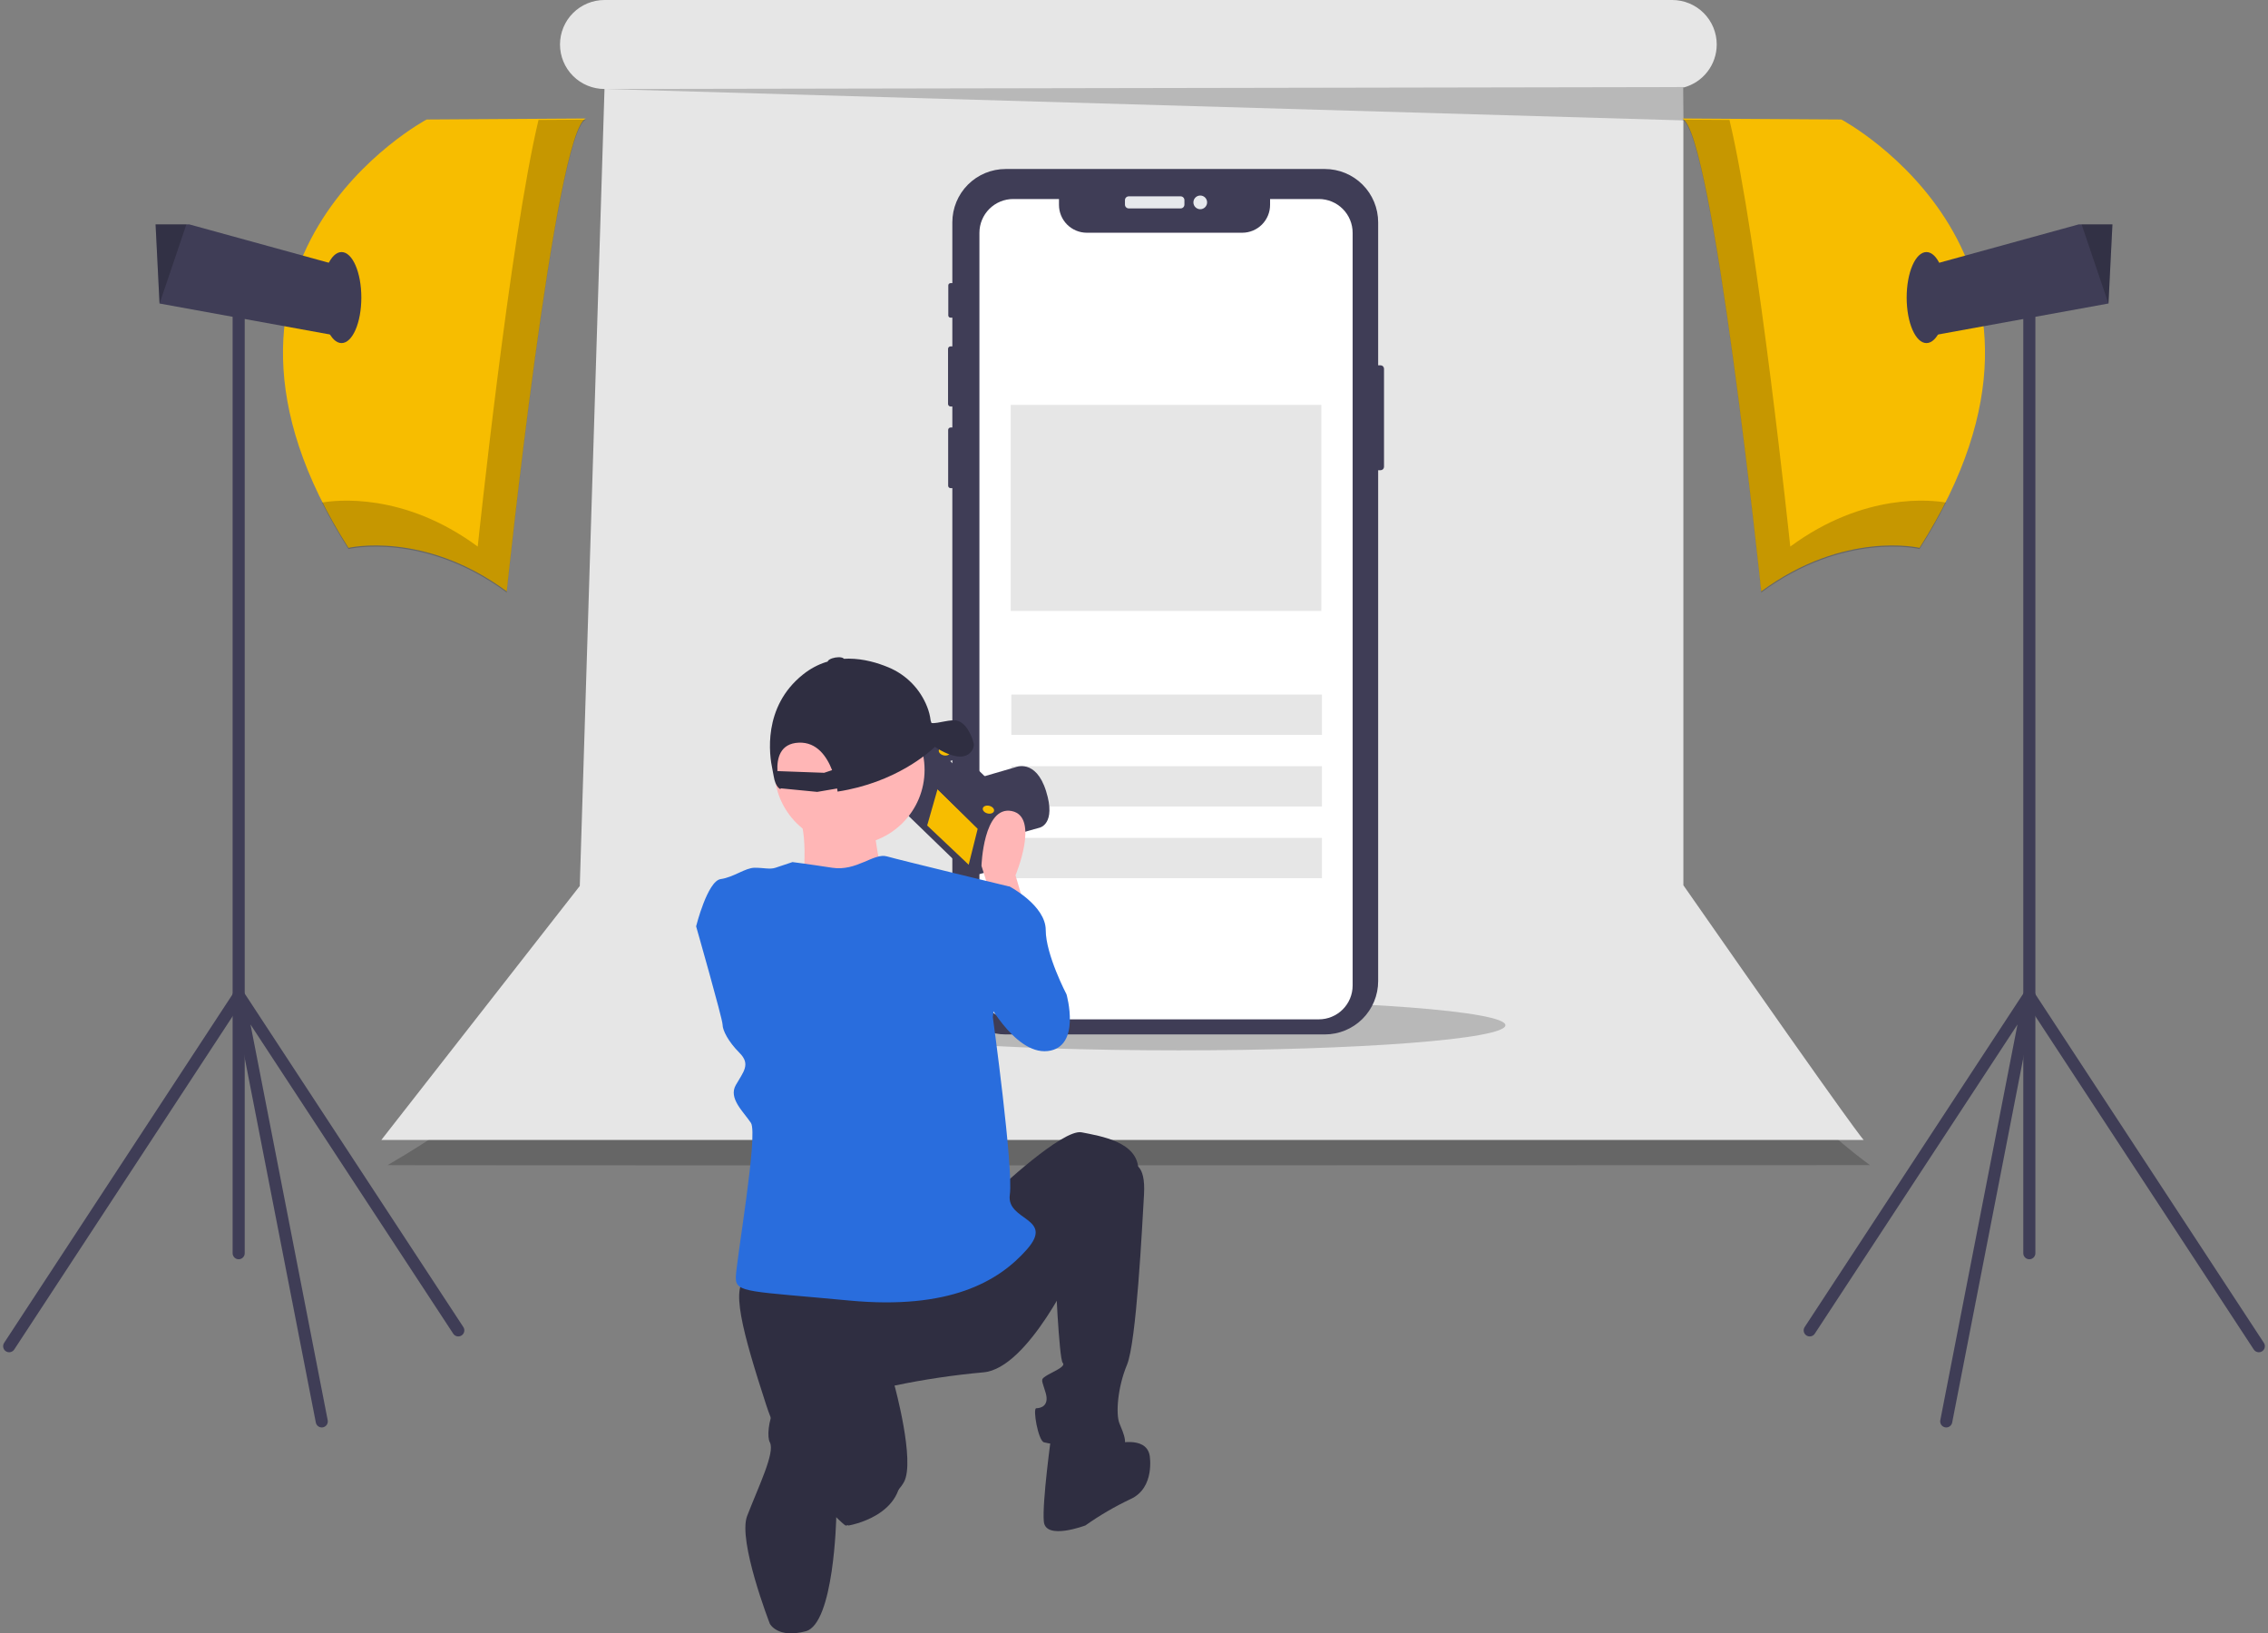 <svg width="486" height="350" viewBox="0 0 486 350" fill="none" xmlns="http://www.w3.org/2000/svg">
<rect x="0" y="0" width="486" height="350" fill="#808080" stroke="none"/>
<g clip-path="url(#clip0_95_1546)">
<path opacity="0.2" d="M125.432 204.236C125.432 204.236 126.449 224.577 83.054 249.665C83.054 249.665 83.003 249.776 400.716 249.665C400.716 249.665 364.441 223.899 362.068 195.083" fill="black"/>
<path d="M360.724 189.694V18.765C362.769 18.236 364.581 17.042 365.875 15.371C367.168 13.7 367.87 11.646 367.87 9.533C367.87 8.281 367.624 7.042 367.145 5.885C366.665 4.728 365.963 3.678 365.078 2.792C364.193 1.907 363.142 1.205 361.985 0.726C360.828 0.247 359.589 -2.88811e-06 358.337 0H129.534C128.282 -2.16608e-06 127.042 0.247 125.885 0.726C124.729 1.205 123.678 1.907 122.793 2.792C121.907 3.678 121.205 4.728 120.726 5.885C120.247 7.042 120 8.281 120 9.533C120 12.062 121.005 14.487 122.793 16.275C124.58 18.062 127.005 19.067 129.534 19.067H129.536L124.239 189.845L81.71 244.276C81.71 244.276 81.353 244.277 399.372 244.276C399.372 244.276 399.149 244.827 360.724 189.694Z" fill="#E6E6E6"/>
<path opacity="0.2" d="M252.54 225.072C291.228 225.072 322.59 222.66 322.59 219.684C322.59 216.708 291.228 214.295 252.54 214.295C213.852 214.295 182.49 216.708 182.49 219.684C182.49 222.66 213.852 225.072 252.54 225.072Z" fill="black"/>
<path opacity="0.2" d="M129.534 19.067L360.724 25.8L360.824 18.653L129.534 19.067Z" fill="black"/>
<path d="M296.575 79.012V100.027C296.574 100.221 296.497 100.407 296.359 100.545C296.222 100.682 296.036 100.759 295.842 100.76H295.32V210.235C295.32 213.265 294.117 216.17 291.975 218.312C289.832 220.454 286.927 221.658 283.898 221.658H215.493C213.993 221.658 212.508 221.362 211.122 220.788C209.737 220.214 208.478 219.372 207.417 218.312C206.357 217.251 205.516 215.992 204.942 214.606C204.368 213.22 204.073 211.735 204.073 210.235V104.599H203.696C203.559 104.6 203.427 104.545 203.33 104.449C203.233 104.352 203.178 104.221 203.177 104.084V92.124C203.177 92.056 203.191 91.989 203.217 91.926C203.243 91.863 203.281 91.806 203.329 91.757C203.377 91.709 203.434 91.671 203.497 91.645C203.56 91.619 203.628 91.606 203.696 91.606H204.073V87.101H203.693C203.549 87.1 203.411 87.042 203.31 86.94C203.208 86.838 203.152 86.7 203.152 86.557V74.76C203.152 74.616 203.209 74.479 203.311 74.378C203.412 74.276 203.549 74.219 203.693 74.219H204.073V68.069H203.686C203.623 68.069 203.561 68.057 203.502 68.033C203.444 68.009 203.391 67.973 203.347 67.929C203.302 67.884 203.267 67.831 203.243 67.773C203.218 67.715 203.206 67.652 203.206 67.589V61.152C203.206 61.024 203.256 60.901 203.346 60.811C203.436 60.72 203.558 60.669 203.686 60.668H204.073V47.633C204.073 44.605 205.277 41.7 207.418 39.558C209.56 37.417 212.464 36.214 215.493 36.214H283.898C286.927 36.214 289.832 37.417 291.974 39.558C294.116 41.7 295.32 44.604 295.32 47.633V78.279H295.842C296.036 78.28 296.222 78.357 296.359 78.494C296.497 78.632 296.574 78.818 296.575 79.012Z" fill="#3F3D56"/>
<path d="M252.991 42.071H241.876C241.427 42.071 241.062 42.435 241.062 42.885V43.845C241.062 44.294 241.427 44.659 241.876 44.659H252.991C253.44 44.659 253.805 44.294 253.805 43.845V42.885C253.805 42.435 253.44 42.071 252.991 42.071Z" fill="#E6E8EC"/>
<path d="M257.199 44.832C258.009 44.832 258.666 44.175 258.666 43.365C258.666 42.554 258.009 41.897 257.199 41.897C256.388 41.897 255.731 42.554 255.731 43.365C255.731 44.175 256.388 44.832 257.199 44.832Z" fill="#E6E8EC"/>
<path d="M289.851 49.892V211.182C289.85 213.104 289.086 214.946 287.727 216.305C286.368 217.663 284.525 218.426 282.604 218.426H217.123C216.171 218.428 215.228 218.242 214.349 217.878C213.469 217.515 212.669 216.981 211.996 216.308C211.323 215.636 210.789 214.836 210.425 213.957C210.061 213.077 209.875 212.134 209.876 211.182V49.892C209.876 48.941 210.063 47.998 210.428 47.119C210.792 46.239 211.326 45.441 211.999 44.768C212.672 44.095 213.47 43.561 214.35 43.197C215.229 42.832 216.171 42.645 217.123 42.645H226.924V43.903C226.924 45.485 227.552 47.003 228.671 48.122C229.791 49.241 231.308 49.87 232.891 49.87H266.193C267.775 49.87 269.293 49.241 270.412 48.122C271.531 47.003 272.16 45.485 272.16 43.903V42.645H282.604C283.555 42.645 284.498 42.832 285.377 43.196C286.257 43.56 287.056 44.094 287.729 44.767C288.402 45.44 288.936 46.239 289.3 47.118C289.664 47.998 289.851 48.94 289.851 49.892Z" fill="white"/>
<path d="M283.273 148.828H216.721V157.467H283.273V148.828Z" fill="#E6E6E6"/>
<path d="M283.273 164.186H216.721V172.825H283.273V164.186Z" fill="#E6E6E6"/>
<path d="M283.273 179.544H216.721V188.183H283.273V179.544Z" fill="#E6E6E6"/>
<path d="M283.139 86.755H216.587V130.91H283.139V86.755Z" fill="#E6E6E6"/>
<path d="M125.55 25.395L91.42 25.607C91.42 25.607 35.244 55.496 74.673 117.396C74.673 117.396 90.784 113.58 108.591 126.723C108.591 126.723 118.978 27.726 125.55 25.395Z" fill="#F7BD00"/>
<path opacity="0.2" d="M115.397 25.704C109.283 51.245 102.371 117.121 102.371 117.121C86.462 105.379 71.917 107.172 68.995 107.688C70.718 111.1 72.614 114.422 74.674 117.642C74.674 117.642 90.784 113.827 108.591 126.97C108.591 126.97 118.978 27.973 125.55 25.641L115.397 25.704Z" fill="black"/>
<path d="M74.462 57.404L71.494 71.819L34.197 65.04L34.185 65.035L33.337 48.077H40.544L74.462 57.404Z" fill="#3F3D56"/>
<path opacity="0.2" d="M39.942 48.077L34.197 65.04L34.185 65.035L33.337 48.077H39.942Z" fill="black"/>
<path d="M73.19 73.515C75.531 73.515 77.43 69.149 77.43 63.764C77.43 58.378 75.531 54.012 73.19 54.012C70.848 54.012 68.95 58.378 68.95 63.764C68.95 69.149 70.848 73.515 73.19 73.515Z" fill="#3F3D56"/>
<path d="M51.144 269.836C50.973 269.836 50.805 269.803 50.648 269.737C50.49 269.672 50.347 269.577 50.227 269.456C50.107 269.336 50.011 269.193 49.946 269.036C49.881 268.879 49.848 268.71 49.848 268.54V63.764C49.848 63.42 49.984 63.09 50.227 62.847C50.47 62.604 50.8 62.468 51.144 62.468C51.487 62.468 51.817 62.604 52.06 62.847C52.303 63.09 52.439 63.42 52.439 63.764V268.54C52.44 268.71 52.406 268.879 52.341 269.036C52.276 269.193 52.18 269.336 52.06 269.456C51.94 269.577 51.797 269.672 51.639 269.737C51.482 269.803 51.314 269.836 51.144 269.836Z" fill="#3F3D56"/>
<path d="M68.949 305.874C68.648 305.873 68.357 305.769 68.126 305.577C67.894 305.386 67.736 305.121 67.678 304.826L49.872 213.541C49.814 213.246 49.861 212.94 50.004 212.676C50.147 212.412 50.377 212.205 50.655 212.092C50.933 211.979 51.242 211.966 51.529 212.055C51.816 212.144 52.062 212.331 52.227 212.582L99.288 284.364C99.476 284.652 99.543 285.002 99.473 285.339C99.403 285.675 99.202 285.97 98.915 286.159C98.627 286.347 98.276 286.414 97.94 286.344C97.603 286.274 97.308 286.073 97.12 285.786L53.679 219.524L70.222 304.33C70.255 304.497 70.254 304.669 70.22 304.835C70.186 305.002 70.12 305.161 70.025 305.302C69.93 305.443 69.808 305.564 69.666 305.658C69.524 305.752 69.365 305.817 69.198 305.85C69.116 305.866 69.032 305.874 68.949 305.874Z" fill="#3F3D56"/>
<path d="M1.962 289.762C1.728 289.762 1.499 289.699 1.299 289.579C1.098 289.459 0.934 289.287 0.823 289.082C0.712 288.876 0.659 288.644 0.669 288.411C0.679 288.178 0.751 287.951 0.879 287.756L50.06 212.714C50.248 212.427 50.543 212.227 50.879 212.157C51.215 212.088 51.565 212.154 51.852 212.342C52.139 212.53 52.34 212.825 52.41 213.161C52.481 213.497 52.415 213.847 52.227 214.134L3.047 289.177C2.929 289.357 2.768 289.505 2.579 289.607C2.389 289.709 2.177 289.763 1.962 289.762Z" fill="#3F3D56"/>
<path d="M360.45 25.395L394.58 25.607C394.58 25.607 450.755 55.496 411.326 117.396C411.326 117.396 395.216 113.58 377.409 126.723C377.409 126.723 367.022 27.726 360.45 25.395Z" fill="#F7BD00"/>
<path opacity="0.2" d="M370.603 25.704C376.717 51.245 383.629 117.121 383.629 117.121C399.538 105.379 414.083 107.172 417.005 107.688C415.282 111.1 413.386 114.422 411.326 117.642C411.326 117.642 395.216 113.827 377.409 126.97C377.409 126.97 367.022 27.973 360.45 25.641L370.603 25.704Z" fill="black"/>
<path d="M411.538 57.404L414.506 71.819L451.802 65.04L451.815 65.035L452.663 48.077H445.456L411.538 57.404Z" fill="#3F3D56"/>
<path opacity="0.2" d="M446.058 48.077L451.803 65.04L451.815 65.035L452.663 48.077H446.058Z" fill="black"/>
<path d="M412.81 73.515C415.152 73.515 417.05 69.149 417.05 63.764C417.05 58.378 415.152 54.012 412.81 54.012C410.469 54.012 408.571 58.378 408.571 63.764C408.571 69.149 410.469 73.515 412.81 73.515Z" fill="#3F3D56"/>
<path d="M434.856 269.836C434.686 269.836 434.518 269.803 434.361 269.737C434.203 269.672 434.06 269.577 433.94 269.456C433.82 269.336 433.724 269.193 433.659 269.036C433.594 268.879 433.561 268.71 433.561 268.54V63.764C433.561 63.42 433.697 63.09 433.94 62.847C434.183 62.604 434.513 62.468 434.856 62.468C435.2 62.468 435.53 62.604 435.773 62.847C436.016 63.09 436.152 63.42 436.152 63.764V268.54C436.152 268.71 436.119 268.879 436.054 269.036C435.989 269.193 435.893 269.336 435.773 269.456C435.653 269.577 435.51 269.672 435.352 269.737C435.195 269.803 435.027 269.836 434.856 269.836Z" fill="#3F3D56"/>
<path d="M417.052 305.874C416.968 305.874 416.885 305.866 416.802 305.85C416.465 305.784 416.168 305.587 415.976 305.302C415.784 305.017 415.713 304.667 415.778 304.33L432.321 219.524L388.88 285.786C388.787 285.928 388.667 286.051 388.526 286.146C388.385 286.242 388.227 286.309 388.06 286.344C387.894 286.379 387.722 286.38 387.555 286.348C387.387 286.317 387.228 286.252 387.086 286.159C386.944 286.065 386.821 285.945 386.725 285.804C386.629 285.664 386.562 285.506 386.528 285.339C386.493 285.172 386.491 285 386.523 284.833C386.555 284.666 386.619 284.507 386.713 284.364L433.773 212.582C433.938 212.331 434.185 212.144 434.471 212.055C434.758 211.966 435.067 211.979 435.345 212.092C435.624 212.205 435.854 212.412 435.997 212.676C436.14 212.94 436.186 213.246 436.129 213.54L418.323 304.826C418.265 305.121 418.107 305.386 417.875 305.577C417.643 305.768 417.352 305.873 417.052 305.874Z" fill="#3F3D56"/>
<path d="M484.038 289.762C483.823 289.763 483.611 289.709 483.421 289.607C483.232 289.505 483.071 289.357 482.953 289.177L433.773 214.134C433.585 213.847 433.519 213.497 433.589 213.161C433.66 212.825 433.86 212.53 434.148 212.342C434.435 212.154 434.785 212.088 435.121 212.157C435.457 212.227 435.752 212.427 435.94 212.714L485.121 287.756C485.249 287.951 485.321 288.178 485.331 288.411C485.341 288.645 485.288 288.876 485.177 289.082C485.066 289.287 484.902 289.459 484.701 289.579C484.501 289.699 484.271 289.762 484.038 289.762Z" fill="#3F3D56"/>
<path d="M213.462 179.95L222.747 177.364C222.747 177.364 226.384 176.638 224.162 169.536C221.939 162.433 217.532 164.421 217.532 164.421L209.295 166.814L206.043 167.818L210.619 174.237L211.003 178.515L213.462 179.95Z" fill="#3F3D56"/>
<path d="M195.521 161.183L192.608 172.819L207.534 187.285L208.817 187.606L212.24 186.645L215.154 175.009L212.203 171.906L215.219 171.116L208.783 164.867L205.424 165.572L202.73 162.897L204.548 162.17L204.719 161.486L202.517 159.752L195.521 161.183Z" fill="#3F3D56"/>
<path d="M209.505 177.595L207.577 185.295L198.681 176.885L200.909 169.078L209.505 177.595Z" fill="#F7BD00"/>
<path d="M195.521 161.183L195.112 162.814L209.955 177.253L211.238 177.574L214.554 176.677L214.737 176.673L215.154 175.009L212.203 171.906L215.219 171.116L208.782 164.867L205.424 165.572L202.729 162.897L204.548 162.17L204.719 161.486L202.517 159.752L195.521 161.183Z" stroke="#3F3D56" stroke-miterlimit="10"/>
<path d="M203.575 161.335C203.687 160.886 203.242 160.388 202.58 160.223C201.919 160.057 201.291 160.287 201.179 160.736C201.067 161.184 201.512 161.683 202.173 161.848C202.835 162.014 203.462 161.784 203.575 161.335Z" fill="#F7BD00"/>
<path d="M213.004 173.788C213.117 173.34 212.672 172.841 212.01 172.676C211.349 172.51 210.721 172.74 210.609 173.189C210.496 173.638 210.942 174.136 211.603 174.301C212.265 174.467 212.892 174.237 213.004 173.788Z" fill="#F7BD00"/>
<path d="M219.631 194.445L217.606 187.561C217.606 187.561 222.871 175.007 216.796 173.792C210.722 172.577 210.317 185.536 210.317 185.536L212.747 193.23L219.631 194.445Z" fill="#FFB6B6"/>
<path d="M182.038 181.059C190.922 181.059 198.124 173.857 198.124 164.973C198.124 156.088 190.922 148.886 182.038 148.886C173.153 148.886 165.951 156.088 165.951 164.973C165.951 173.857 173.153 181.059 182.038 181.059Z" fill="#FFB6B6"/>
<path d="M187.242 176.328C187.242 176.328 188.188 188.156 190.554 189.102C192.919 190.048 165.005 196.672 165.005 196.672L172.102 188.629C172.102 188.629 173.521 176.328 170.209 173.489L187.242 176.328Z" fill="#FFB6B6"/>
<path d="M209.912 190.8L216.392 189.99C216.392 189.99 224.086 194.04 224.086 199.304C224.086 204.569 228.541 213.073 228.541 213.073C228.541 213.073 231.78 224.412 224.491 225.222C217.201 226.032 210.722 213.073 210.722 213.073L209.912 190.8Z" fill="#296DDD"/>
<path d="M213.557 255.19C213.557 255.19 227.731 241.826 231.78 242.636C235.83 243.446 243.929 244.661 243.929 250.735C243.929 256.81 230.565 270.984 230.565 270.984C230.565 270.984 220.441 293.257 210.722 294.067C204.329 294.646 197.974 295.593 191.689 296.901C191.689 296.901 196.143 313.1 193.714 317.554C191.284 322.009 181.97 327.274 181.16 326.869C180.35 326.464 169.011 315.935 164.151 300.951C159.292 285.967 156.052 274.628 160.506 273.818C164.961 273.008 213.557 255.19 213.557 255.19Z" fill="#2F2E41"/>
<path d="M242.714 249.52C242.714 249.52 245.549 249.115 245.144 256C244.739 262.884 243.524 287.587 241.499 292.446C239.475 297.306 239.07 302.975 239.88 305C240.689 307.025 242.309 310.265 239.475 310.67C236.64 311.075 224.896 309.455 223.681 309.05C222.466 308.645 221.251 301.761 222.061 301.761C222.871 301.761 224.896 301.356 224.086 298.521C223.276 295.686 222.871 295.686 224.086 294.876C225.301 294.066 228.541 292.851 227.731 292.041C226.921 291.231 226.111 272.198 226.111 272.198L242.714 249.52Z" fill="#2F2E41"/>
<path d="M238.664 309.455C238.664 309.455 245.549 307.43 246.359 311.885C246.359 311.885 247.573 318.769 242.309 321.199C238.912 322.805 235.66 324.702 232.59 326.868C232.59 326.868 224.085 330.108 223.681 326.059C223.276 322.009 225.3 307.43 225.3 307.43L238.664 309.455Z" fill="#2F2E41"/>
<path d="M192.903 314.315L179.945 303.786C179.945 303.786 182.374 316.745 179.135 319.174L177.655 323.501L181.799 326.891C181.799 326.891 194.523 324.844 192.903 314.315Z" fill="#2F2E41"/>
<path d="M174.68 296.496C174.68 296.496 183.184 298.926 181.97 307.43C180.755 315.934 179.197 325.173 179.197 325.173C179.197 325.173 178.73 347.926 172.655 349.546C166.581 351.166 164.961 347.926 164.961 347.926C164.961 347.926 158.056 330.147 160.101 324.843C162.577 318.424 166.145 311.217 164.961 309.05C163.796 306.917 165.771 295.281 174.68 296.496Z" fill="#2F2E41"/>
<path d="M169.82 184.726C169.82 184.726 173.06 185.131 178.324 185.941C183.589 186.751 187.234 182.701 190.068 183.511C192.903 184.321 216.391 189.99 216.391 189.99L212.746 217.933C212.746 217.933 217.201 250.33 216.391 256C215.581 261.669 226.11 260.859 220.036 267.744C213.961 274.628 203.432 280.703 181.969 278.678C160.506 276.653 157.671 277.058 157.671 273.818C157.671 270.578 162.531 243.041 160.911 240.611C159.291 238.181 156.051 235.347 157.671 232.512C159.291 229.677 160.911 228.057 158.481 225.627C156.051 223.198 154.837 220.768 154.837 219.553C154.837 218.338 149.167 198.495 149.167 198.495C149.167 198.495 151.597 188.776 154.432 188.371C157.266 187.966 159.696 185.941 161.721 185.941C163.746 185.941 164.961 186.346 166.175 185.941L169.82 184.726Z" fill="#296DDD"/>
<path d="M208.655 159.331C208.447 158.395 207.427 155.265 205.353 154.502C203.836 153.943 201.014 155.123 199.608 154.928L199.427 154.413C199.306 153.399 199.053 152.405 198.675 151.457C197.932 149.561 196.814 147.834 195.388 146.38C193.962 144.926 192.257 143.776 190.375 142.997C185.745 141.061 178.421 139.46 172.066 144.533C163.338 151.5 164.876 161.925 165.51 164.817C165.616 165.3 165.707 165.785 165.782 166.274C166.173 168.822 167.3 169.126 167.3 169.126C167.3 169.126 167.276 169.052 167.236 168.918L175.12 169.686L179.382 168.958C179.454 169.375 179.481 169.622 179.481 169.622C191.919 167.72 199.157 161.169 200.332 160.033C201.366 160.718 203.29 161.837 205.156 162.082C207.889 162.441 208.863 160.267 208.655 159.331ZM176.608 165.594L166.592 165.23C166.45 162.496 167.156 159.299 171.182 159.136C175.064 158.979 177.182 162.134 178.305 165.024L176.608 165.594Z" fill="#2F2E41"/>
<path d="M179.225 142.218C180.19 142.053 180.921 141.624 180.859 141.259C180.797 140.894 179.964 140.732 179 140.896C178.035 141.061 177.303 141.49 177.366 141.855C177.428 142.22 178.26 142.383 179.225 142.218Z" fill="#2F2E41"/>
</g>
<defs>
<clipPath id="clip0_95_1546">
<rect width="484.666" height="350" fill="white" transform="translate(0.667)"/>
</clipPath>
</defs>
</svg>

